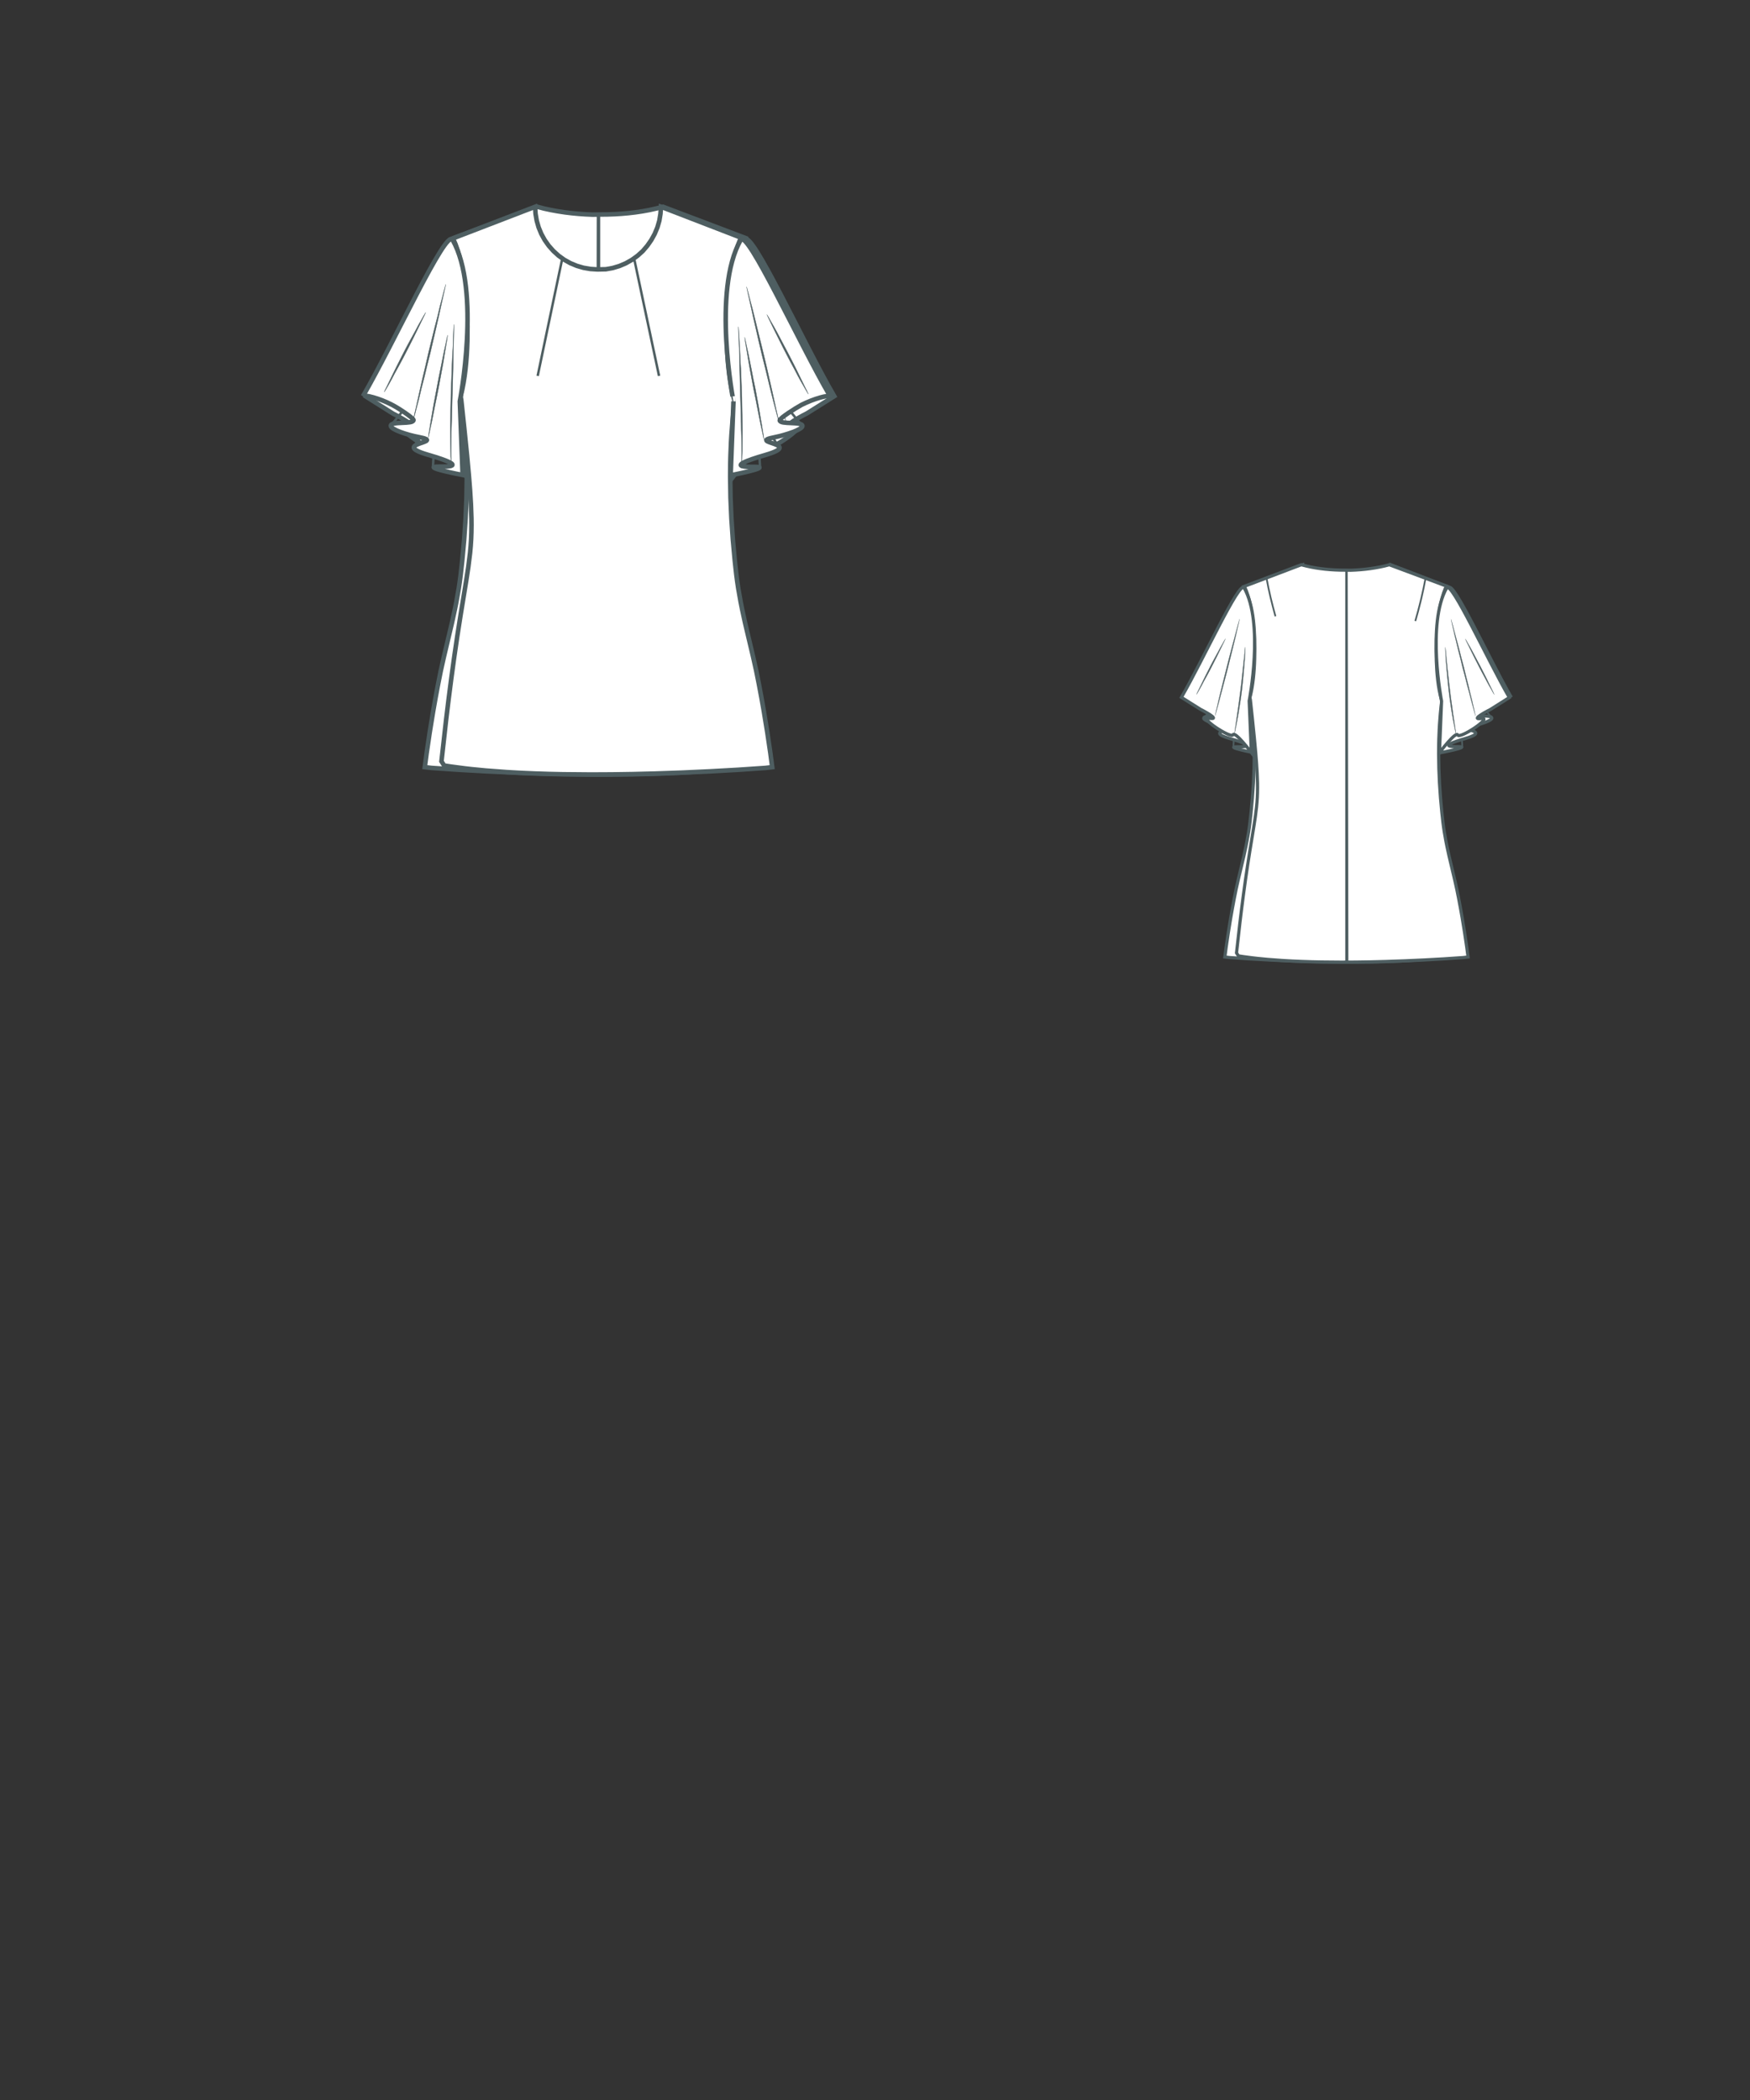 <svg xmlns="http://www.w3.org/2000/svg" viewBox="25 50 250 300" preserveAspectRatio="xMidYMid meet" class="main-area"><rect x="25" y="50" width="250" height="300" fill="#333333" stroke="none"/><g class="front-view"><g transform="translate(61,50)" class="area1-37"><g class="back" style="transform: translate(99px, 0px) scale(-1, 1);"><g><!----> <path d="M29.89 57.1 L29.89 57.1 L30.316 61.08 L30.717 65.02 L30.994 68.041 L31.149 70.003 L31.275 72.038 L31.348 74.047 L31.357 74.99 L31.342 76.073 L31.305 77.035 L31.241 78.013 L31.152 78.991 L30.9 81.012 L30.603 82.961 L29.789 87.923 L29.324 90.897 L28.888 93.873 L28.476 96.877 L28.098 99.808 L27.736 102.788 L27.066 108.76 L27.448 109.362 L28.421 109.51 L30.408 109.771 L31.381 109.881 L33.395 110.077 L36.382 110.301 L38.437 110.417 L40.413 110.502 L42.399 110.567 L44.405 110.611 L48.403 110.647 L51.409 110.632 L54.396 110.587 L57.404 110.514 L61.406 110.375 L65.37 110.196 L69.415 109.97 L73.328 109.706 L74.316 109.593 L74.052 107.597 L73.615 104.644 L73.131 101.681 L72.781 99.702 L72.415 97.749 L72.022 95.784 L71.581 93.814 L70.43 88.952 L70.009 87.012 L69.812 86.027 L69.461 84.041 L69.314 83.056 L69.186 82.071 L68.967 80.087 L68.692 77.099 L68.488 74.105 L68.358 71.107 L68.311 68.108 L68.328 66.109 L68.353 65.109 L68.435 63.111 L68.493 62.113 L68.646 60.119 L68.742 59.123 L68.975 57.137L68.88 57.07 L68.88 57.07 L68.627 56.091 L68.427 55.117 L68.267 54.155 L68.132 53.146 L68.024 52.136 L67.943 51.155 L67.84 49.163 L67.811 47.161 L67.852 45.155 L67.898 44.153 L68.043 42.183 L68.147 41.174 L68.274 40.161 L68.418 39.196 L68.59 38.227 L68.803 37.212 L69.046 36.243 L69.33 35.302 L69.673 34.377L70.05 33.95 L 58.25 29.54 L58.25 29.54 L58.25 29.54 L57.284 29.792 L56.306 30.003 L55.322 30.183 L54.334 30.333 L53.341 30.454 L52.346 30.549 L51.348 30.618 L50.349 30.663L49.187 30.643 L 48.192 30.633 L 47.183 30.597 L 46.195 30.536 L 45.194 30.447 L 44.194 30.329 L 43.211 30.183 L 42.229 30.003 L 41.244 29.784 L 40.28 29.54 L 40.28 29.54 L40.28 29.54 L 28.65 33.95 L28.68 33.98 L28.68 33.98 L29.075 34.89 L29.402 35.842 L29.675 36.81 L29.903 37.782 L30.094 38.751 L30.262 39.766 L30.396 40.73 L30.512 41.741 L30.676 43.713 L30.73 44.717 L30.785 46.733 L30.768 48.703 L30.731 49.73 L30.675 50.739 L30.601 51.697 L30.501 52.705 L30.374 53.714 L30.224 54.676 L30.038 55.65 L29.797 56.66Z" fill="#fff" data-connection="1" class="" style="stroke-width: 0.65px; stroke: rgb(78, 94, 97);"/><!----> <path d="M68.48 67.9C68.48 67.9 71.82 63.45 72.22 64.29 72.62 65.16 79.54 60.55 77 60.91 74.46 61.28 78.87 59.08 78.87 59.08L82.74 56.64C78.37 49.12 70.88 32.65 69.95 34.28 65.84 41.5 68.91 57.37 68.91 57.37L68.48 67.9Z" fill="#fff" data-connection="2" class="" style="stroke-width: 0.65px; stroke: rgb(78, 94, 97);"/><!----> <path d="M30.09 67.86C30.09 67.86 26.75 63.42 26.34 64.25 25.94 65.09 19.03 60.51 21.57 60.88 24.11 61.25 19.7 59.04 19.7 59.04L15.82 56.6C20.2 49.09 27.68 32.61 28.62 34.25 32.73 41.47 29.65 57.34 29.65 57.34L30.09 67.86Z" fill="#fff" data-connection="3" class="" style="stroke-width: 0.65px; stroke: rgb(78, 94, 97);"/><!----> <path d="M49.43 110.642 L49.43 110.46 L49.43 103.78 L49.43 97.1 L49.43 90.42 L49.43 83.73 L49.43 77.05 L49.43 70.37 L49.43 60.35 L49.43 50.32 L49.43 43.64 L49.43 36.96 L49.43 30.647 " id="center-back-seam" fill="none" data-connection="4" class="" style="stroke-width: 0.35px; stroke: rgb(78, 94, 97);"/><!----> <path d="M49.717 110.64 L49.578 30.65 " fill="none" data-connection="5" class="" style="stroke-width: 0.35px; stroke: rgb(78, 94, 97);"/><!----> <path d="M27.68 40.63C27.68 40.63 27.41 41.87 26.98 43.74 26.75 44.68 26.51 45.74 26.21 46.91 25.91 48.08 25.61 49.32 25.31 50.52 25.01 51.76 24.67 52.99 24.37 54.13 24.07 55.27 23.77 56.37 23.54 57.27 23.04 59.11 22.7 60.35 22.7 60.35 22.7 60.35 22.97 59.11 23.4 57.24 23.64 56.3 23.87 55.23 24.17 54.06 24.47 52.89 24.77 51.66 25.08 50.46 25.38 49.22 25.71 47.98 26.01 46.85 26.31 45.71 26.61 44.61 26.85 43.71 27.35 41.87 27.68 40.63 27.68 40.63Z" fill="#fff" data-connection="6" class="" style="stroke-width: 0.05px; stroke: rgb(78, 94, 97); fill: rgb(78, 94, 97);" data-fillable="1"/><!----> <path d="M 70.85 40.67 C 70.85 40.67 71.12 41.9 71.55 43.77 C 71.78 44.71 72.05 45.78 72.32 46.95 C 72.62 48.08 72.92 49.32 73.22 50.56 C 73.56 51.79 73.86 52.99 74.16 54.16 C 74.46 55.3 74.76 56.37 74.99 57.3 C 75.49 59.14 75.83 60.38 75.83 60.38 C 75.83 60.38 75.56 59.14 75.13 57.27 C 74.89 56.34 74.62 55.27 74.36 54.1 C 74.06 52.96 73.76 51.73 73.46 50.49 C 73.12 49.25 72.82 48.05 72.52 46.88 C 72.22 45.74 71.92 44.68 71.68 43.74 C 71.18 41.9 70.85 40.67 70.85 40.67 " fill="#fff" data-connection="7" class="" style="stroke-width: 0.05px; stroke: rgb(78, 94, 97); fill: rgb(78, 94, 97);" data-fillable="1"/><!----> <path d="M 69.68 46.38 C 69.68 46.38 69.71 47.48 69.81 49.15 C 69.88 49.99 69.95 50.96 70.05 51.99 C 70.15 53.03 70.25 54.13 70.38 55.23 C 70.52 56.34 70.65 57.44 70.82 58.47 C 70.88 58.98 70.98 59.48 71.05 59.94 C 71.12 60.45 71.22 60.88 71.28 61.28 C 71.45 62.12 71.58 62.78 71.68 63.25 C 71.78 63.72 71.85 63.99 71.85 63.99 C 71.85 63.99 71.68 62.88 71.45 61.25 C 71.32 60.45 71.18 59.48 71.05 58.44 C 70.88 57.41 70.75 56.3 70.62 55.2 C 70.48 54.1 70.35 52.99 70.25 51.96 C 70.15 50.96 70.01 49.99 69.95 49.15 C 69.78 47.48 69.68 46.38 69.68 46.38 " fill="#fff" data-connection="8" data-fillable="1" class="" style="stroke-width: 0.05px; fill: rgb(78, 94, 97); stroke: rgb(78, 94, 97);"/><!----> <path d="M28.85 46.35C28.85 46.35 28.85 47.45 28.72 49.12 28.65 49.95 28.58 50.92 28.48 51.96 28.38 52.99 28.28 54.1 28.15 55.2 28.02 56.3 27.85 57.41 27.68 58.44 27.61 58.94 27.51 59.44 27.45 59.91 27.38 60.38 27.28 60.81 27.21 61.25 27.08 62.05 26.91 62.75 26.81 63.22 26.71 63.69 26.65 63.95 26.65 63.95 26.65 63.95 26.81 62.85 27.05 61.21 27.18 60.38 27.31 59.44 27.45 58.41 27.58 57.37 27.75 56.27 27.88 55.17 28.02 54.06 28.15 52.96 28.25 51.93 28.35 50.89 28.48 49.92 28.55 49.12 28.75 47.45 28.85 46.35 28.85 46.35Z" fill="#fff" data-connection="9" data-fillable="1" class="" style="stroke-width: 0.05px; fill: rgb(78, 94, 97); stroke: rgb(78, 94, 97);"/><!----> <path d="M24.81 44.64C24.81 44.64 24.47 45.38 23.94 46.45 23.67 46.98 23.37 47.62 23.04 48.28 22.7 48.95 22.34 49.69 21.97 50.39 21.6 51.09 21.23 51.83 20.87 52.46 20.5 53.13 20.16 53.73 19.9 54.26 19.33 55.33 18.89 56 18.89 56 18.89 56 19.23 55.27 19.76 54.2 20.03 53.66 20.33 53.03 20.66 52.36 21 51.69 21.37 50.96 21.73 50.25 22.1 49.55 22.47 48.82 22.84 48.18 23.2 47.52 23.54 46.91 23.81 46.38 24.41 45.34 24.81 44.64 24.81 44.64Z" fill="#fff" data-connection="10" data-fillable="1" class="" style="stroke-width: 0.05px; fill: rgb(78, 94, 97); stroke: rgb(78, 94, 97);"/><!----> <path d="M 73.76 44.68 C 73.76 44.68 74.09 45.41 74.62 46.48 C 74.89 47.01 75.19 47.65 75.53 48.32 C 75.86 48.99 76.23 49.72 76.6 50.42 C 76.96 51.12 77.33 51.83 77.7 52.49 C 78.03 53.16 78.37 53.76 78.67 54.3 C 79.27 55.33 79.67 56.04 79.67 56.04 C 79.67 56.04 79.34 55.3 78.8 54.23 C 78.53 53.7 78.23 53.06 77.9 52.39 C 77.57 51.73 77.2 50.99 76.83 50.29 C 76.46 49.59 76.09 48.89 75.73 48.22 C 75.39 47.55 75.06 46.95 74.76 46.41 C 74.16 45.38 73.76 44.68 73.76 44.68 " fill="#fff" data-connection="11" data-fillable="1" class="" style="stroke-width: 0.05px; fill: rgb(78, 94, 97); stroke: rgb(78, 94, 97);"/><!----> <path d="M63.551 41.03 L64.091 39.106 L64.589 37.169 L64.824 36.196 L65.257 34.24 L65.636 32.3 " id="neckline-back-dart-right" fill="none" data-connection="12" class="" style="stroke-width: 0.35px; stroke: rgb(78, 94, 97);"/><!----> <path d="M33.19 32.28 L33.19 32.28 L33.572 34.24 L34.009 36.195 L34.494 38.137 L35.013 40.067 " id="neckline-back-dart-left" fill="none" data-connection="13" class="" style="stroke-width: 0.35px; stroke: rgb(78, 94, 97);"/><!----> <path d="M77.43 60.04L77.43 61.08" fill="none" data-connection="14" class="" style="stroke-width: 0.35px; stroke: rgb(78, 94, 97);"/><!----> <path d="M21.13 60.01L21.13 61.05" fill="none" data-connection="15" class="" style="stroke-width: 0.35px; stroke: rgb(78, 94, 97);"/></g></g> <g class="front"><g><!----> <path d="M29.89 57.1 L29.89 57.1 L30.316 61.08 L30.717 65.02 L30.994 68.041 L31.149 70.003 L31.275 72.038 L31.348 74.047 L31.357 74.99 L31.342 76.073 L31.305 77.035 L31.241 78.013 L31.152 78.991 L30.9 81.012 L30.603 82.961 L29.789 87.923 L29.324 90.897 L28.888 93.873 L28.476 96.877 L28.098 99.808 L27.736 102.788 L27.066 108.76 L27.448 109.362 L28.421 109.51 L30.408 109.771 L31.381 109.881 L33.395 110.077 L36.382 110.301 L38.437 110.417 L40.413 110.502 L42.399 110.567 L44.405 110.611 L48.403 110.647 L51.409 110.632 L54.396 110.587 L57.404 110.514 L61.406 110.375 L65.37 110.196 L69.415 109.97 L73.328 109.706 L74.316 109.593 L74.052 107.597 L73.615 104.644 L73.131 101.681 L72.781 99.702 L72.415 97.749 L72.022 95.784 L71.581 93.814 L70.43 88.952 L70.009 87.012 L69.812 86.027 L69.461 84.041 L69.314 83.056 L69.186 82.071 L68.967 80.087 L68.692 77.099 L68.488 74.105 L68.358 71.107 L68.311 68.108 L68.328 66.109 L68.353 65.109 L68.435 63.111 L68.493 62.113 L68.646 60.119 L68.742 59.123 L68.975 57.137L68.88 57.07 L68.88 57.07 L68.627 56.091 L68.427 55.117 L68.267 54.155 L68.132 53.146 L68.024 52.136 L67.943 51.155 L67.84 49.163 L67.811 47.161 L67.852 45.155 L67.898 44.153 L68.043 42.183 L68.147 41.174 L68.274 40.161 L68.418 39.196 L68.59 38.227 L68.803 37.212 L69.046 36.243 L69.33 35.302 L69.673 34.377L70.11 34.05 L 58.42 29.54 L58.42 29.54 L58.42 29.54 L58.355 30.537 L58.192 31.523 L57.914 32.483 L57.53 33.406 L57.048 34.282 L56.477 35.102 L55.831 35.859 L55.09 36.529 L54.28 37.115 L53.411 37.607 L52.491 38 L51.533 38.288 L50.549 38.465L49.337 38.49 L 48.341 38.426 L 47.356 38.256 L 46.395 37.976 L 45.472 37.591 L 44.599 37.104 L 43.788 36.521 L 43.05 35.848 L 42.386 35.101 L 41.811 34.284 L 41.329 33.408 L 40.948 32.483 L 40.673 31.522 L 40.506 30.537 L 40.44 29.54 L 40.44 29.54 L40.44 29.54 L 28.72 34.05 L28.68 33.98 L28.68 33.98 L29.075 34.89 L29.402 35.842 L29.675 36.81 L29.903 37.782 L30.094 38.751 L30.262 39.766 L30.396 40.73 L30.512 41.741 L30.676 43.713 L30.73 44.717 L30.785 46.733 L30.768 48.703 L30.731 49.73 L30.675 50.739 L30.601 51.697 L30.501 52.705 L30.374 53.714 L30.224 54.676 L30.038 55.65 L29.797 56.66Z" fill="#fff" data-connection="1" class="" style="stroke-width: 0.65px; stroke: rgb(78, 94, 97);"/><!----> <path d="M69.81 34.28C70.75 32.65 78.2 49.12 82.61 56.64 82.41 56.37 80.27 56.94 78.5 57.84 77.63 58.31 75.39 59.74 75.39 60.04 75.39 60.71 78.7 60.14 78.63 60.88 78.6 61.35 76.36 62.12 74.59 62.48 70.62 63.25 78.97 63.35 73.36 64.99 67.14 66.79 70.85 66.69 71.72 66.69 74.62 66.69 68.38 67.9 68.38 67.9L68.78 57.34C68.78 57.37 65.7 41.5 69.81 34.28Z" fill="#fff" data-connection="2" class="" style="stroke-width: 0.65px; stroke: rgb(78, 94, 97);"/><!----> <path d="M30.09 67.86C30.09 67.86 23.84 66.66 26.75 66.66 27.61 66.66 31.32 66.76 25.11 64.96 19.53 63.32 27.85 63.22 23.87 62.45 22.1 62.12 19.86 61.35 19.83 60.85 19.76 60.11 23.07 60.68 23.07 60.01 23.07 59.71 20.83 58.24 19.96 57.81 18.23 56.9 16.05 56.34 15.85 56.6 20.23 49.09 27.71 32.61 28.65 34.25 32.76 41.47 29.69 57.34 29.69 57.34L30.09 67.86Z" fill="#fff" data-connection="3" class="" style="stroke-width: 0.65px; stroke: rgb(78, 94, 97);"/><!----> <path d="M 69.48 46.68 C 69.48 46.68 69.51 47.95 69.61 49.85 C 69.61 50.82 69.65 51.93 69.68 53.09 C 69.71 54.3 69.75 55.53 69.78 56.8 C 69.81 58.07 69.85 59.34 69.88 60.51 C 69.88 61.72 69.95 62.82 69.95 63.75 C 69.95 64.69 69.98 65.49 69.95 66.03 C 69.95 66.16 69.95 66.29 69.95 66.39 C 69.91 66.49 69.91 66.59 69.91 66.66 C 69.88 66.83 69.88 66.89 69.88 66.89 C 69.88 66.89 69.88 66.79 69.91 66.66 C 69.91 66.59 69.95 66.49 69.95 66.39 C 69.95 66.29 69.98 66.16 69.98 66.03 C 69.98 65.76 70.01 65.42 70.01 65.02 C 70.05 64.62 70.05 64.19 70.05 63.72 C 70.05 62.75 70.08 61.65 70.05 60.48 C 70.01 59.28 70.01 58.04 69.98 56.77 C 69.95 55.5 69.88 54.23 69.85 53.06 C 69.78 51.86 69.71 50.76 69.68 49.82 C 69.58 47.95 69.48 46.68 69.48 46.68 " fill="#fff" data-connection="4" class="" style="stroke-width: 0.05px; stroke: rgb(78, 94, 97); fill: rgb(78, 94, 97);" data-fillable="1"/><!----> <path d="M28.85 46.35C28.85 46.35 28.82 47.62 28.78 49.49 28.75 50.42 28.75 51.52 28.72 52.73 28.68 53.9 28.65 55.17 28.62 56.44 28.58 57.71 28.55 58.94 28.52 60.14 28.48 61.31 28.45 62.42 28.45 63.39 28.45 64.32 28.42 65.12 28.45 65.66 28.45 65.79 28.45 65.93 28.45 66.03 28.45 66.13 28.48 66.23 28.48 66.29 28.48 66.43 28.52 66.53 28.52 66.53 28.52 66.53 28.52 66.46 28.48 66.29 28.48 66.23 28.45 66.13 28.45 66.03 28.45 65.93 28.45 65.79 28.42 65.66 28.38 65.39 28.38 65.06 28.38 64.66 28.38 64.25 28.35 63.85 28.35 63.35 28.35 62.42 28.32 61.31 28.35 60.11 28.38 58.94 28.38 57.67 28.42 56.4 28.45 55.13 28.52 53.9 28.55 52.69 28.58 51.52 28.65 50.42 28.72 49.45 28.75 47.62 28.85 46.35 28.85 46.35Z" fill="#fff" data-connection="5" class="" style="stroke-width: 0.05px; stroke: rgb(78, 94, 97); fill: rgb(78, 94, 97);" data-fillable="1"/><!----> <path d="M27.68 40.63C27.68 40.63 27.41 41.87 27.01 43.67 26.81 44.57 26.58 45.64 26.31 46.78 26.04 47.92 25.78 49.12 25.48 50.36 25.18 51.56 24.87 52.76 24.61 53.9 24.31 55.03 24.04 56.07 23.84 57 23.37 58.81 23.04 60.01 23.04 60.01 23.04 60.01 23.3 58.77 23.71 56.97 23.91 56.07 24.14 55 24.41 53.86 24.67 52.73 24.98 51.52 25.24 50.29 25.54 49.09 25.84 47.88 26.11 46.75 26.41 45.61 26.68 44.57 26.88 43.64 27.35 41.84 27.68 40.63 27.68 40.63Z" fill="#fff" data-connection="6" data-fillable="1" class="" style="stroke-width: 0.05px; fill: rgb(78, 94, 97); stroke: rgb(78, 94, 97);"/><!----> <path d="M 70.65 40.97 C 70.65 40.97 70.92 42.17 71.32 44.01 C 71.52 44.91 71.75 45.98 72.02 47.11 C 72.29 48.25 72.55 49.49 72.85 50.69 C 73.15 51.89 73.46 53.09 73.72 54.23 C 73.99 55.37 74.26 56.44 74.49 57.34 C 74.96 59.14 75.29 60.35 75.29 60.35 C 75.29 60.35 75.03 59.14 74.62 57.3 C 74.42 56.4 74.19 55.33 73.92 54.2 C 73.66 53.06 73.39 51.83 73.09 50.62 C 72.79 49.42 72.49 48.22 72.22 47.08 C 71.95 45.94 71.68 44.88 71.45 43.97 C 70.98 42.17 70.65 40.97 70.65 40.97 " fill="#fff" data-connection="7" data-fillable="1" class="" style="stroke-width: 0.05px; fill: rgb(78, 94, 97); stroke: rgb(78, 94, 97);"/><!----> <path d="M 70.38 48.18 C 70.38 48.18 70.52 49.12 70.75 50.49 C 70.88 51.16 70.98 51.96 71.15 52.83 C 71.32 53.7 71.48 54.63 71.65 55.53 C 71.85 56.44 72.02 57.34 72.19 58.21 C 72.35 59.08 72.52 59.84 72.65 60.55 C 72.95 61.92 73.15 62.82 73.15 62.82 C 73.15 62.82 73.02 61.88 72.79 60.51 C 72.65 59.84 72.55 59.04 72.39 58.17 C 72.22 57.3 72.05 56.37 71.89 55.47 C 71.68 54.57 71.52 53.66 71.35 52.79 C 71.18 51.93 71.02 51.16 70.88 50.46 C 70.58 49.09 70.38 48.18 70.38 48.18 " fill="#fff" data-connection="8" data-fillable="1" class="" style="stroke-width: 0.05px; fill: rgb(78, 94, 97); stroke: rgb(78, 94, 97);"/><!----> <path d="M27.95 47.88C27.95 47.88 27.82 48.82 27.58 50.19 27.45 50.89 27.35 51.69 27.18 52.53 27.01 53.4 26.85 54.3 26.68 55.23 26.51 56.14 26.31 57.07 26.14 57.91 25.98 58.77 25.81 59.58 25.68 60.25 25.38 61.61 25.18 62.52 25.18 62.52 25.18 62.52 25.31 61.58 25.54 60.21 25.68 59.51 25.78 58.71 25.94 57.87 26.11 57 26.28 56.1 26.45 55.17 26.61 54.26 26.81 53.33 26.98 52.49 27.15 51.62 27.31 50.82 27.45 50.15 27.75 48.78 27.95 47.88 27.95 47.88Z" fill="#fff" data-connection="9" data-fillable="1" class="" style="stroke-width: 0.05px; fill: rgb(78, 94, 97); stroke: rgb(78, 94, 97);"/><!----> <path d="M24.81 44.64C24.81 44.64 24.47 45.38 23.94 46.45 23.67 46.98 23.37 47.62 23.04 48.28 22.7 48.95 22.34 49.69 21.97 50.39 21.6 51.09 21.23 51.83 20.87 52.46 20.5 53.13 20.16 53.73 19.9 54.26 19.33 55.33 18.89 56 18.89 56 18.89 56 19.23 55.27 19.76 54.2 20.03 53.66 20.33 53.03 20.66 52.36 21 51.69 21.37 50.96 21.73 50.25 22.1 49.55 22.47 48.82 22.84 48.18 23.2 47.52 23.54 46.91 23.81 46.38 24.41 45.34 24.81 44.64 24.81 44.64Z" fill="#fff" data-connection="10" data-fillable="1" class="" style="stroke-width: 0.05px; fill: rgb(78, 94, 97); stroke: rgb(78, 94, 97);"/><!----> <path d="M 73.56 44.94 C 73.56 44.94 73.89 45.68 74.42 46.75 C 74.69 47.28 74.99 47.92 75.33 48.58 C 75.66 49.25 76.03 49.99 76.4 50.69 C 76.76 51.39 77.13 52.09 77.5 52.76 C 77.83 53.43 78.17 54.03 78.47 54.57 C 79.07 55.6 79.47 56.3 79.47 56.3 C 79.47 56.3 79.14 55.57 78.6 54.5 C 78.33 53.96 78.03 53.33 77.7 52.66 C 77.36 51.99 77 51.26 76.63 50.56 C 76.26 49.85 75.89 49.15 75.53 48.48 C 75.19 47.82 74.86 47.21 74.56 46.68 C 73.96 45.64 73.56 44.94 73.56 44.94 " fill="#fff" data-connection="11" data-fillable="1" class="" style="stroke-width: 0.05px; fill: rgb(78, 94, 97); stroke: rgb(78, 94, 97);"/><!----> <path d="M58.15 53.7 L54.581 36.897 " fill="none" data-connection="12" class="" style="stroke-width: 0.35px; stroke: rgb(78, 94, 97);"/><!----> <path d="M40.81 53.7 L42.08 47.62 L44.329 36.91 " fill="none" data-connection="13" class="" style="stroke-width: 0.35px; stroke: rgb(78, 94, 97);"/><!----> <path d="M19.8 60.85L21.57 58.67" fill="none" data-connection="14" class="" style="stroke-width: 0.35px; stroke: rgb(78, 94, 97);"/><!----> <path d="M78.63 60.88L76.86 58.71" fill="none" data-connection="15" class="" style="stroke-width: 0.35px; stroke: rgb(78, 94, 97);"/><!----> <path d="M72.49 65.22L72.59 66.93" fill="none" data-connection="16" class="" style="stroke-width: 0.35px; stroke: rgb(78, 94, 97);"/><!----> <path d="M25.94 65.19L25.84 66.86" fill="none" data-connection="17" class="" style="stroke-width: 0.35px; stroke: rgb(78, 94, 97);"/><!----> <path d="M74.39 62.52L75.26 63.82" fill="none" data-connection="18" class="" style="stroke-width: 0.35px; stroke: rgb(78, 94, 97);"/><!----> <path d="M24.04 62.48L23.17 63.75" fill="none" data-connection="19" class="" style="stroke-width: 0.35px; stroke: rgb(78, 94, 97);"/></g></g></g></g> <g transform="translate(140, 75) scale(0.7,0.7)" class="back-view"><g transform="translate(61,50)" class="area1-37"><g class="front" style="transform: translate(99px, 0px) scale(-1, 1);"><g><!----> <path d="M29.89 57.1 L29.89 57.1 L30.316 61.08 L30.717 65.02 L30.994 68.041 L31.149 70.003 L31.275 72.038 L31.348 74.047 L31.357 74.99 L31.342 76.073 L31.305 77.035 L31.241 78.013 L31.152 78.991 L30.9 81.012 L30.603 82.961 L29.789 87.923 L29.324 90.897 L28.888 93.873 L28.476 96.877 L28.098 99.808 L27.736 102.788 L27.066 108.76 L27.448 109.362 L28.421 109.51 L30.408 109.771 L31.381 109.881 L33.395 110.077 L36.382 110.301 L38.437 110.417 L40.413 110.502 L42.399 110.567 L44.405 110.611 L48.403 110.647 L51.409 110.632 L54.396 110.587 L57.404 110.514 L61.406 110.375 L65.37 110.196 L69.415 109.97 L73.328 109.706 L74.316 109.593 L74.052 107.597 L73.615 104.644 L73.131 101.681 L72.781 99.702 L72.415 97.749 L72.022 95.784 L71.581 93.814 L70.43 88.952 L70.009 87.012 L69.812 86.027 L69.461 84.041 L69.314 83.056 L69.186 82.071 L68.967 80.087 L68.692 77.099 L68.488 74.105 L68.358 71.107 L68.311 68.108 L68.328 66.109 L68.353 65.109 L68.435 63.111 L68.493 62.113 L68.646 60.119 L68.742 59.123 L68.975 57.137L68.88 57.07 L68.88 57.07 L68.627 56.091 L68.427 55.117 L68.267 54.155 L68.132 53.146 L68.024 52.136 L67.943 51.155 L67.84 49.163 L67.811 47.161 L67.852 45.155 L67.898 44.153 L68.043 42.183 L68.147 41.174 L68.274 40.161 L68.418 39.196 L68.59 38.227 L68.803 37.212 L69.046 36.243 L69.33 35.302 L69.673 34.377L70.11 34.05 L 58.42 29.54 L58.42 29.54 L58.42 29.54 L58.355 30.537 L58.192 31.523 L57.914 32.483 L57.53 33.406 L57.048 34.282 L56.477 35.102 L55.831 35.859 L55.09 36.529 L54.28 37.115 L53.411 37.607 L52.491 38 L51.533 38.288 L50.549 38.465L49.337 38.49 L 48.341 38.426 L 47.356 38.256 L 46.395 37.976 L 45.472 37.591 L 44.599 37.104 L 43.788 36.521 L 43.05 35.848 L 42.386 35.101 L 41.811 34.284 L 41.329 33.408 L 40.948 32.483 L 40.673 31.522 L 40.506 30.537 L 40.44 29.54 L 40.44 29.54 L40.44 29.54 L 28.72 34.05 L28.68 33.98 L28.68 33.98 L29.075 34.89 L29.402 35.842 L29.675 36.81 L29.903 37.782 L30.094 38.751 L30.262 39.766 L30.396 40.73 L30.512 41.741 L30.676 43.713 L30.73 44.717 L30.785 46.733 L30.768 48.703 L30.731 49.73 L30.675 50.739 L30.601 51.697 L30.501 52.705 L30.374 53.714 L30.224 54.676 L30.038 55.65 L29.797 56.66Z" fill="#fff" data-connection="1" class="" style="stroke-width: 0.65px; stroke: rgb(78, 94, 97);"/><!----> <path d="M69.81 34.28C70.75 32.65 78.2 49.12 82.61 56.64 82.41 56.37 80.27 56.94 78.5 57.84 77.63 58.31 75.39 59.74 75.39 60.04 75.39 60.71 78.7 60.14 78.63 60.88 78.6 61.35 76.36 62.12 74.59 62.48 70.62 63.25 78.97 63.35 73.36 64.99 67.14 66.79 70.85 66.69 71.72 66.69 74.62 66.69 68.38 67.9 68.38 67.9L68.78 57.34C68.78 57.37 65.7 41.5 69.81 34.28Z" fill="#fff" data-connection="2" class="" style="stroke-width: 0.65px; stroke: rgb(78, 94, 97);"/><!----> <path d="M30.09 67.86C30.09 67.86 23.84 66.66 26.75 66.66 27.61 66.66 31.32 66.76 25.11 64.96 19.53 63.32 27.85 63.22 23.87 62.45 22.1 62.12 19.86 61.35 19.83 60.85 19.76 60.11 23.07 60.68 23.07 60.01 23.07 59.71 20.83 58.24 19.96 57.81 18.23 56.9 16.05 56.34 15.85 56.6 20.23 49.09 27.71 32.61 28.65 34.25 32.76 41.47 29.69 57.34 29.69 57.34L30.09 67.86Z" fill="#fff" data-connection="3" class="" style="stroke-width: 0.65px; stroke: rgb(78, 94, 97);"/><!----> <path d="M 69.48 46.68 C 69.48 46.68 69.51 47.95 69.61 49.85 C 69.61 50.82 69.65 51.93 69.68 53.09 C 69.71 54.3 69.75 55.53 69.78 56.8 C 69.81 58.07 69.85 59.34 69.88 60.51 C 69.88 61.72 69.95 62.82 69.95 63.75 C 69.95 64.69 69.98 65.49 69.95 66.03 C 69.95 66.16 69.95 66.29 69.95 66.39 C 69.91 66.49 69.91 66.59 69.91 66.66 C 69.88 66.83 69.88 66.89 69.88 66.89 C 69.88 66.89 69.88 66.79 69.91 66.66 C 69.91 66.59 69.95 66.49 69.95 66.39 C 69.95 66.29 69.98 66.16 69.98 66.03 C 69.98 65.76 70.01 65.42 70.01 65.02 C 70.05 64.62 70.05 64.19 70.05 63.72 C 70.05 62.75 70.08 61.65 70.05 60.48 C 70.01 59.28 70.01 58.04 69.98 56.77 C 69.95 55.5 69.88 54.23 69.85 53.06 C 69.78 51.86 69.71 50.76 69.68 49.82 C 69.58 47.95 69.48 46.68 69.48 46.68 " fill="#fff" data-connection="4" class="" style="stroke-width: 0.05px; stroke: rgb(78, 94, 97); fill: rgb(78, 94, 97);" data-fillable="1"/><!----> <path d="M28.85 46.35C28.85 46.35 28.82 47.62 28.78 49.49 28.75 50.42 28.75 51.52 28.72 52.73 28.68 53.9 28.65 55.17 28.62 56.44 28.58 57.71 28.55 58.94 28.52 60.14 28.48 61.31 28.45 62.42 28.45 63.39 28.45 64.32 28.42 65.12 28.45 65.66 28.45 65.79 28.45 65.93 28.45 66.03 28.45 66.13 28.48 66.23 28.48 66.29 28.48 66.43 28.52 66.53 28.52 66.53 28.52 66.53 28.52 66.46 28.48 66.29 28.48 66.23 28.45 66.13 28.45 66.03 28.45 65.93 28.45 65.79 28.42 65.66 28.38 65.39 28.38 65.06 28.38 64.66 28.38 64.25 28.35 63.85 28.35 63.35 28.35 62.42 28.32 61.31 28.35 60.11 28.38 58.94 28.38 57.67 28.42 56.4 28.45 55.13 28.52 53.9 28.55 52.69 28.58 51.52 28.65 50.42 28.72 49.45 28.75 47.62 28.85 46.35 28.85 46.35Z" fill="#fff" data-connection="5" class="" style="stroke-width: 0.05px; stroke: rgb(78, 94, 97); fill: rgb(78, 94, 97);" data-fillable="1"/><!----> <path d="M27.68 40.63C27.68 40.63 27.41 41.87 27.01 43.67 26.81 44.57 26.58 45.64 26.31 46.78 26.04 47.92 25.78 49.12 25.48 50.36 25.18 51.56 24.87 52.76 24.61 53.9 24.31 55.03 24.04 56.07 23.84 57 23.37 58.81 23.04 60.01 23.04 60.01 23.04 60.01 23.3 58.77 23.71 56.97 23.91 56.07 24.14 55 24.41 53.86 24.67 52.73 24.98 51.52 25.24 50.29 25.54 49.09 25.84 47.88 26.11 46.75 26.41 45.61 26.68 44.57 26.88 43.64 27.35 41.84 27.68 40.63 27.68 40.63Z" fill="#fff" data-connection="6" data-fillable="1" class="" style="stroke-width: 0.05px; fill: rgb(78, 94, 97); stroke: rgb(78, 94, 97);"/><!----> <path d="M 70.65 40.97 C 70.65 40.97 70.92 42.17 71.32 44.01 C 71.52 44.91 71.75 45.98 72.02 47.11 C 72.29 48.25 72.55 49.49 72.85 50.69 C 73.15 51.89 73.46 53.09 73.72 54.23 C 73.99 55.37 74.26 56.44 74.49 57.34 C 74.96 59.14 75.29 60.35 75.29 60.35 C 75.29 60.35 75.03 59.14 74.62 57.3 C 74.42 56.4 74.19 55.33 73.92 54.2 C 73.66 53.06 73.39 51.83 73.09 50.62 C 72.79 49.42 72.49 48.22 72.22 47.08 C 71.95 45.94 71.68 44.88 71.45 43.97 C 70.98 42.17 70.65 40.97 70.65 40.97 " fill="#fff" data-connection="7" data-fillable="1" class="" style="stroke-width: 0.05px; fill: rgb(78, 94, 97); stroke: rgb(78, 94, 97);"/><!----> <path d="M 70.38 48.18 C 70.38 48.18 70.52 49.12 70.75 50.49 C 70.88 51.16 70.98 51.96 71.15 52.83 C 71.32 53.7 71.48 54.63 71.65 55.53 C 71.85 56.44 72.02 57.34 72.19 58.21 C 72.35 59.08 72.52 59.84 72.65 60.55 C 72.95 61.92 73.15 62.82 73.15 62.82 C 73.15 62.82 73.02 61.88 72.79 60.51 C 72.65 59.84 72.55 59.04 72.39 58.17 C 72.22 57.3 72.05 56.37 71.89 55.47 C 71.68 54.57 71.52 53.66 71.35 52.79 C 71.18 51.93 71.02 51.16 70.88 50.46 C 70.58 49.09 70.38 48.18 70.38 48.18 " fill="#fff" data-connection="8" data-fillable="1" class="" style="stroke-width: 0.05px; fill: rgb(78, 94, 97); stroke: rgb(78, 94, 97);"/><!----> <path d="M27.95 47.88C27.95 47.88 27.82 48.82 27.58 50.19 27.45 50.89 27.35 51.69 27.18 52.53 27.01 53.4 26.85 54.3 26.68 55.23 26.51 56.14 26.31 57.07 26.14 57.91 25.98 58.77 25.81 59.58 25.68 60.25 25.38 61.61 25.18 62.52 25.18 62.52 25.18 62.52 25.31 61.58 25.54 60.21 25.68 59.51 25.78 58.71 25.94 57.87 26.11 57 26.28 56.1 26.45 55.17 26.61 54.26 26.81 53.33 26.98 52.49 27.15 51.62 27.31 50.82 27.45 50.15 27.75 48.78 27.95 47.88 27.95 47.88Z" fill="#fff" data-connection="9" data-fillable="1" class="" style="stroke-width: 0.05px; fill: rgb(78, 94, 97); stroke: rgb(78, 94, 97);"/><!----> <path d="M24.81 44.64C24.81 44.64 24.47 45.38 23.94 46.45 23.67 46.98 23.37 47.62 23.04 48.28 22.7 48.95 22.34 49.69 21.97 50.39 21.6 51.09 21.23 51.83 20.87 52.46 20.5 53.13 20.16 53.73 19.9 54.26 19.33 55.33 18.89 56 18.89 56 18.89 56 19.23 55.27 19.76 54.2 20.03 53.66 20.33 53.03 20.66 52.36 21 51.69 21.37 50.96 21.73 50.25 22.1 49.55 22.47 48.82 22.84 48.18 23.2 47.52 23.54 46.91 23.81 46.38 24.41 45.34 24.81 44.64 24.81 44.64Z" fill="#fff" data-connection="10" data-fillable="1" class="" style="stroke-width: 0.05px; fill: rgb(78, 94, 97); stroke: rgb(78, 94, 97);"/><!----> <path d="M 73.56 44.94 C 73.56 44.94 73.89 45.68 74.42 46.75 C 74.69 47.28 74.99 47.92 75.33 48.58 C 75.66 49.25 76.03 49.99 76.4 50.69 C 76.76 51.39 77.13 52.09 77.5 52.76 C 77.83 53.43 78.17 54.03 78.47 54.57 C 79.07 55.6 79.47 56.3 79.47 56.3 C 79.47 56.3 79.14 55.57 78.6 54.5 C 78.33 53.96 78.03 53.33 77.7 52.66 C 77.36 51.99 77 51.26 76.63 50.56 C 76.26 49.85 75.89 49.15 75.53 48.48 C 75.19 47.82 74.86 47.21 74.56 46.68 C 73.96 45.64 73.56 44.94 73.56 44.94 " fill="#fff" data-connection="11" data-fillable="1" class="" style="stroke-width: 0.05px; fill: rgb(78, 94, 97); stroke: rgb(78, 94, 97);"/><!----> <path d="M58.15 53.7 L54.581 36.897 " fill="none" data-connection="12" class="" style="stroke-width: 0.35px; stroke: rgb(78, 94, 97);"/><!----> <path d="M40.81 53.7 L42.08 47.62 L44.329 36.91 " fill="none" data-connection="13" class="" style="stroke-width: 0.35px; stroke: rgb(78, 94, 97);"/><!----> <path d="M19.8 60.85L21.57 58.67" fill="none" data-connection="14" class="" style="stroke-width: 0.35px; stroke: rgb(78, 94, 97);"/><!----> <path d="M78.63 60.88L76.86 58.71" fill="none" data-connection="15" class="" style="stroke-width: 0.35px; stroke: rgb(78, 94, 97);"/><!----> <path d="M72.49 65.22L72.59 66.93" fill="none" data-connection="16" class="" style="stroke-width: 0.35px; stroke: rgb(78, 94, 97);"/><!----> <path d="M25.94 65.19L25.84 66.86" fill="none" data-connection="17" class="" style="stroke-width: 0.35px; stroke: rgb(78, 94, 97);"/><!----> <path d="M74.39 62.52L75.26 63.82" fill="none" data-connection="18" class="" style="stroke-width: 0.35px; stroke: rgb(78, 94, 97);"/><!----> <path d="M24.04 62.48L23.17 63.75" fill="none" data-connection="19" class="" style="stroke-width: 0.35px; stroke: rgb(78, 94, 97);"/></g></g> <g class="back"><g><!----> <path d="M29.89 57.1 L29.89 57.1 L30.316 61.08 L30.717 65.02 L30.994 68.041 L31.149 70.003 L31.275 72.038 L31.348 74.047 L31.357 74.99 L31.342 76.073 L31.305 77.035 L31.241 78.013 L31.152 78.991 L30.9 81.012 L30.603 82.961 L29.789 87.923 L29.324 90.897 L28.888 93.873 L28.476 96.877 L28.098 99.808 L27.736 102.788 L27.066 108.76 L27.448 109.362 L28.421 109.51 L30.408 109.771 L31.381 109.881 L33.395 110.077 L36.382 110.301 L38.437 110.417 L40.413 110.502 L42.399 110.567 L44.405 110.611 L48.403 110.647 L51.409 110.632 L54.396 110.587 L57.404 110.514 L61.406 110.375 L65.37 110.196 L69.415 109.97 L73.328 109.706 L74.316 109.593 L74.052 107.597 L73.615 104.644 L73.131 101.681 L72.781 99.702 L72.415 97.749 L72.022 95.784 L71.581 93.814 L70.43 88.952 L70.009 87.012 L69.812 86.027 L69.461 84.041 L69.314 83.056 L69.186 82.071 L68.967 80.087 L68.692 77.099 L68.488 74.105 L68.358 71.107 L68.311 68.108 L68.328 66.109 L68.353 65.109 L68.435 63.111 L68.493 62.113 L68.646 60.119 L68.742 59.123 L68.975 57.137L68.88 57.07 L68.88 57.07 L68.627 56.091 L68.427 55.117 L68.267 54.155 L68.132 53.146 L68.024 52.136 L67.943 51.155 L67.84 49.163 L67.811 47.161 L67.852 45.155 L67.898 44.153 L68.043 42.183 L68.147 41.174 L68.274 40.161 L68.418 39.196 L68.59 38.227 L68.803 37.212 L69.046 36.243 L69.33 35.302 L69.673 34.377L70.05 33.95 L 58.25 29.54 L58.25 29.54 L58.25 29.54 L57.284 29.792 L56.306 30.003 L55.322 30.183 L54.334 30.333 L53.341 30.454 L52.346 30.549 L51.348 30.618 L50.349 30.663L49.187 30.643 L 48.192 30.633 L 47.183 30.597 L 46.195 30.536 L 45.194 30.447 L 44.194 30.329 L 43.211 30.183 L 42.229 30.003 L 41.244 29.784 L 40.28 29.54 L 40.28 29.54 L40.28 29.54 L 28.65 33.95 L28.68 33.98 L28.68 33.98 L29.075 34.89 L29.402 35.842 L29.675 36.81 L29.903 37.782 L30.094 38.751 L30.262 39.766 L30.396 40.73 L30.512 41.741 L30.676 43.713 L30.73 44.717 L30.785 46.733 L30.768 48.703 L30.731 49.73 L30.675 50.739 L30.601 51.697 L30.501 52.705 L30.374 53.714 L30.224 54.676 L30.038 55.65 L29.797 56.66Z" fill="#fff" data-connection="1" class="" style="stroke-width: 0.65px; stroke: rgb(78, 94, 97);"/><!----> <path d="M68.48 67.9C68.48 67.9 71.82 63.45 72.22 64.29 72.62 65.16 79.54 60.55 77 60.91 74.46 61.28 78.87 59.08 78.87 59.08L82.74 56.64C78.37 49.12 70.88 32.65 69.95 34.28 65.84 41.5 68.91 57.37 68.91 57.37L68.48 67.9Z" fill="#fff" data-connection="2" class="" style="stroke-width: 0.65px; stroke: rgb(78, 94, 97);"/><!----> <path d="M30.09 67.86C30.09 67.86 26.75 63.42 26.34 64.25 25.94 65.09 19.03 60.51 21.57 60.88 24.11 61.25 19.7 59.04 19.7 59.04L15.82 56.6C20.2 49.09 27.68 32.61 28.62 34.25 32.73 41.47 29.65 57.34 29.65 57.34L30.09 67.86Z" fill="#fff" data-connection="3" class="" style="stroke-width: 0.65px; stroke: rgb(78, 94, 97);"/><!----> <path d="M49.43 110.642 L49.43 110.46 L49.43 103.78 L49.43 97.1 L49.43 90.42 L49.43 83.73 L49.43 77.05 L49.43 70.37 L49.43 60.35 L49.43 50.32 L49.43 43.64 L49.43 36.96 L49.43 30.647 " id="center-back-seam" fill="none" data-connection="4" class="" style="stroke-width: 0.35px; stroke: rgb(78, 94, 97);"/><!----> <path d="M49.717 110.64 L49.578 30.65 " fill="none" data-connection="5" class="" style="stroke-width: 0.35px; stroke: rgb(78, 94, 97);"/><!----> <path d="M27.68 40.63C27.68 40.63 27.41 41.87 26.98 43.74 26.75 44.68 26.51 45.74 26.21 46.91 25.91 48.08 25.61 49.32 25.31 50.52 25.01 51.76 24.67 52.99 24.37 54.13 24.07 55.27 23.77 56.37 23.54 57.27 23.04 59.11 22.7 60.35 22.7 60.35 22.7 60.35 22.97 59.11 23.4 57.24 23.64 56.3 23.87 55.23 24.17 54.06 24.47 52.89 24.77 51.66 25.08 50.46 25.38 49.22 25.71 47.98 26.01 46.85 26.31 45.71 26.61 44.61 26.85 43.71 27.35 41.87 27.68 40.63 27.68 40.63Z" fill="#fff" data-connection="6" class="" style="stroke-width: 0.05px; stroke: rgb(78, 94, 97); fill: rgb(78, 94, 97);" data-fillable="1"/><!----> <path d="M 70.85 40.67 C 70.85 40.67 71.12 41.9 71.55 43.77 C 71.78 44.71 72.05 45.78 72.32 46.95 C 72.62 48.08 72.92 49.32 73.22 50.56 C 73.56 51.79 73.86 52.99 74.16 54.16 C 74.46 55.3 74.76 56.37 74.99 57.3 C 75.49 59.14 75.83 60.38 75.83 60.38 C 75.83 60.38 75.56 59.14 75.13 57.27 C 74.89 56.34 74.62 55.27 74.36 54.1 C 74.06 52.96 73.76 51.73 73.46 50.49 C 73.12 49.25 72.82 48.05 72.52 46.88 C 72.22 45.74 71.92 44.68 71.68 43.74 C 71.18 41.9 70.85 40.67 70.85 40.67 " fill="#fff" data-connection="7" class="" style="stroke-width: 0.05px; stroke: rgb(78, 94, 97); fill: rgb(78, 94, 97);" data-fillable="1"/><!----> <path d="M 69.68 46.38 C 69.68 46.38 69.71 47.48 69.81 49.15 C 69.88 49.99 69.95 50.96 70.05 51.99 C 70.15 53.03 70.25 54.13 70.38 55.23 C 70.52 56.34 70.65 57.44 70.82 58.47 C 70.88 58.98 70.98 59.48 71.05 59.94 C 71.12 60.45 71.22 60.88 71.28 61.28 C 71.45 62.12 71.58 62.78 71.68 63.25 C 71.78 63.72 71.85 63.99 71.85 63.99 C 71.85 63.99 71.68 62.88 71.45 61.25 C 71.32 60.45 71.18 59.48 71.05 58.44 C 70.88 57.41 70.75 56.3 70.62 55.2 C 70.48 54.1 70.35 52.99 70.25 51.96 C 70.15 50.96 70.01 49.99 69.95 49.15 C 69.78 47.48 69.68 46.38 69.68 46.38 " fill="#fff" data-connection="8" data-fillable="1" class="" style="stroke-width: 0.05px; fill: rgb(78, 94, 97); stroke: rgb(78, 94, 97);"/><!----> <path d="M28.85 46.35C28.85 46.35 28.85 47.45 28.72 49.12 28.65 49.95 28.58 50.92 28.48 51.96 28.38 52.99 28.28 54.1 28.15 55.2 28.02 56.3 27.85 57.41 27.68 58.44 27.61 58.94 27.51 59.44 27.45 59.91 27.38 60.38 27.28 60.81 27.21 61.25 27.08 62.05 26.91 62.75 26.81 63.22 26.71 63.69 26.65 63.95 26.65 63.95 26.65 63.95 26.81 62.85 27.05 61.21 27.18 60.38 27.31 59.44 27.45 58.41 27.58 57.37 27.75 56.27 27.88 55.17 28.02 54.06 28.15 52.96 28.25 51.93 28.35 50.89 28.48 49.92 28.55 49.12 28.75 47.45 28.85 46.35 28.85 46.35Z" fill="#fff" data-connection="9" data-fillable="1" class="" style="stroke-width: 0.05px; fill: rgb(78, 94, 97); stroke: rgb(78, 94, 97);"/><!----> <path d="M24.81 44.64C24.81 44.64 24.47 45.38 23.94 46.45 23.67 46.98 23.37 47.62 23.04 48.28 22.7 48.95 22.34 49.69 21.97 50.39 21.6 51.09 21.23 51.83 20.87 52.46 20.5 53.13 20.16 53.73 19.9 54.26 19.33 55.33 18.89 56 18.89 56 18.89 56 19.23 55.27 19.76 54.2 20.03 53.66 20.33 53.03 20.66 52.36 21 51.69 21.37 50.96 21.73 50.25 22.1 49.55 22.47 48.82 22.84 48.18 23.2 47.52 23.54 46.91 23.81 46.38 24.41 45.34 24.81 44.64 24.81 44.64Z" fill="#fff" data-connection="10" data-fillable="1" class="" style="stroke-width: 0.05px; fill: rgb(78, 94, 97); stroke: rgb(78, 94, 97);"/><!----> <path d="M 73.76 44.68 C 73.76 44.68 74.09 45.41 74.62 46.48 C 74.89 47.01 75.19 47.65 75.53 48.32 C 75.86 48.99 76.23 49.72 76.6 50.42 C 76.96 51.12 77.33 51.83 77.7 52.49 C 78.03 53.16 78.37 53.76 78.67 54.3 C 79.27 55.33 79.67 56.04 79.67 56.04 C 79.67 56.04 79.34 55.3 78.8 54.23 C 78.53 53.7 78.23 53.06 77.9 52.39 C 77.57 51.73 77.2 50.99 76.83 50.29 C 76.46 49.59 76.09 48.89 75.73 48.22 C 75.39 47.55 75.06 46.95 74.76 46.41 C 74.16 45.38 73.76 44.68 73.76 44.68 " fill="#fff" data-connection="11" data-fillable="1" class="" style="stroke-width: 0.05px; fill: rgb(78, 94, 97); stroke: rgb(78, 94, 97);"/><!----> <path d="M63.551 41.03 L64.091 39.106 L64.589 37.169 L64.824 36.196 L65.257 34.24 L65.636 32.3 " id="neckline-back-dart-right" fill="none" data-connection="12" class="" style="stroke-width: 0.35px; stroke: rgb(78, 94, 97);"/><!----> <path d="M33.19 32.28 L33.19 32.28 L33.572 34.24 L34.009 36.195 L34.494 38.137 L35.013 40.067 " id="neckline-back-dart-left" fill="none" data-connection="13" class="" style="stroke-width: 0.35px; stroke: rgb(78, 94, 97);"/><!----> <path d="M77.43 60.04L77.43 61.08" fill="none" data-connection="14" class="" style="stroke-width: 0.35px; stroke: rgb(78, 94, 97);"/><!----> <path d="M21.13 60.01L21.13 61.05" fill="none" data-connection="15" class="" style="stroke-width: 0.35px; stroke: rgb(78, 94, 97);"/></g></g></g> </g> </svg>